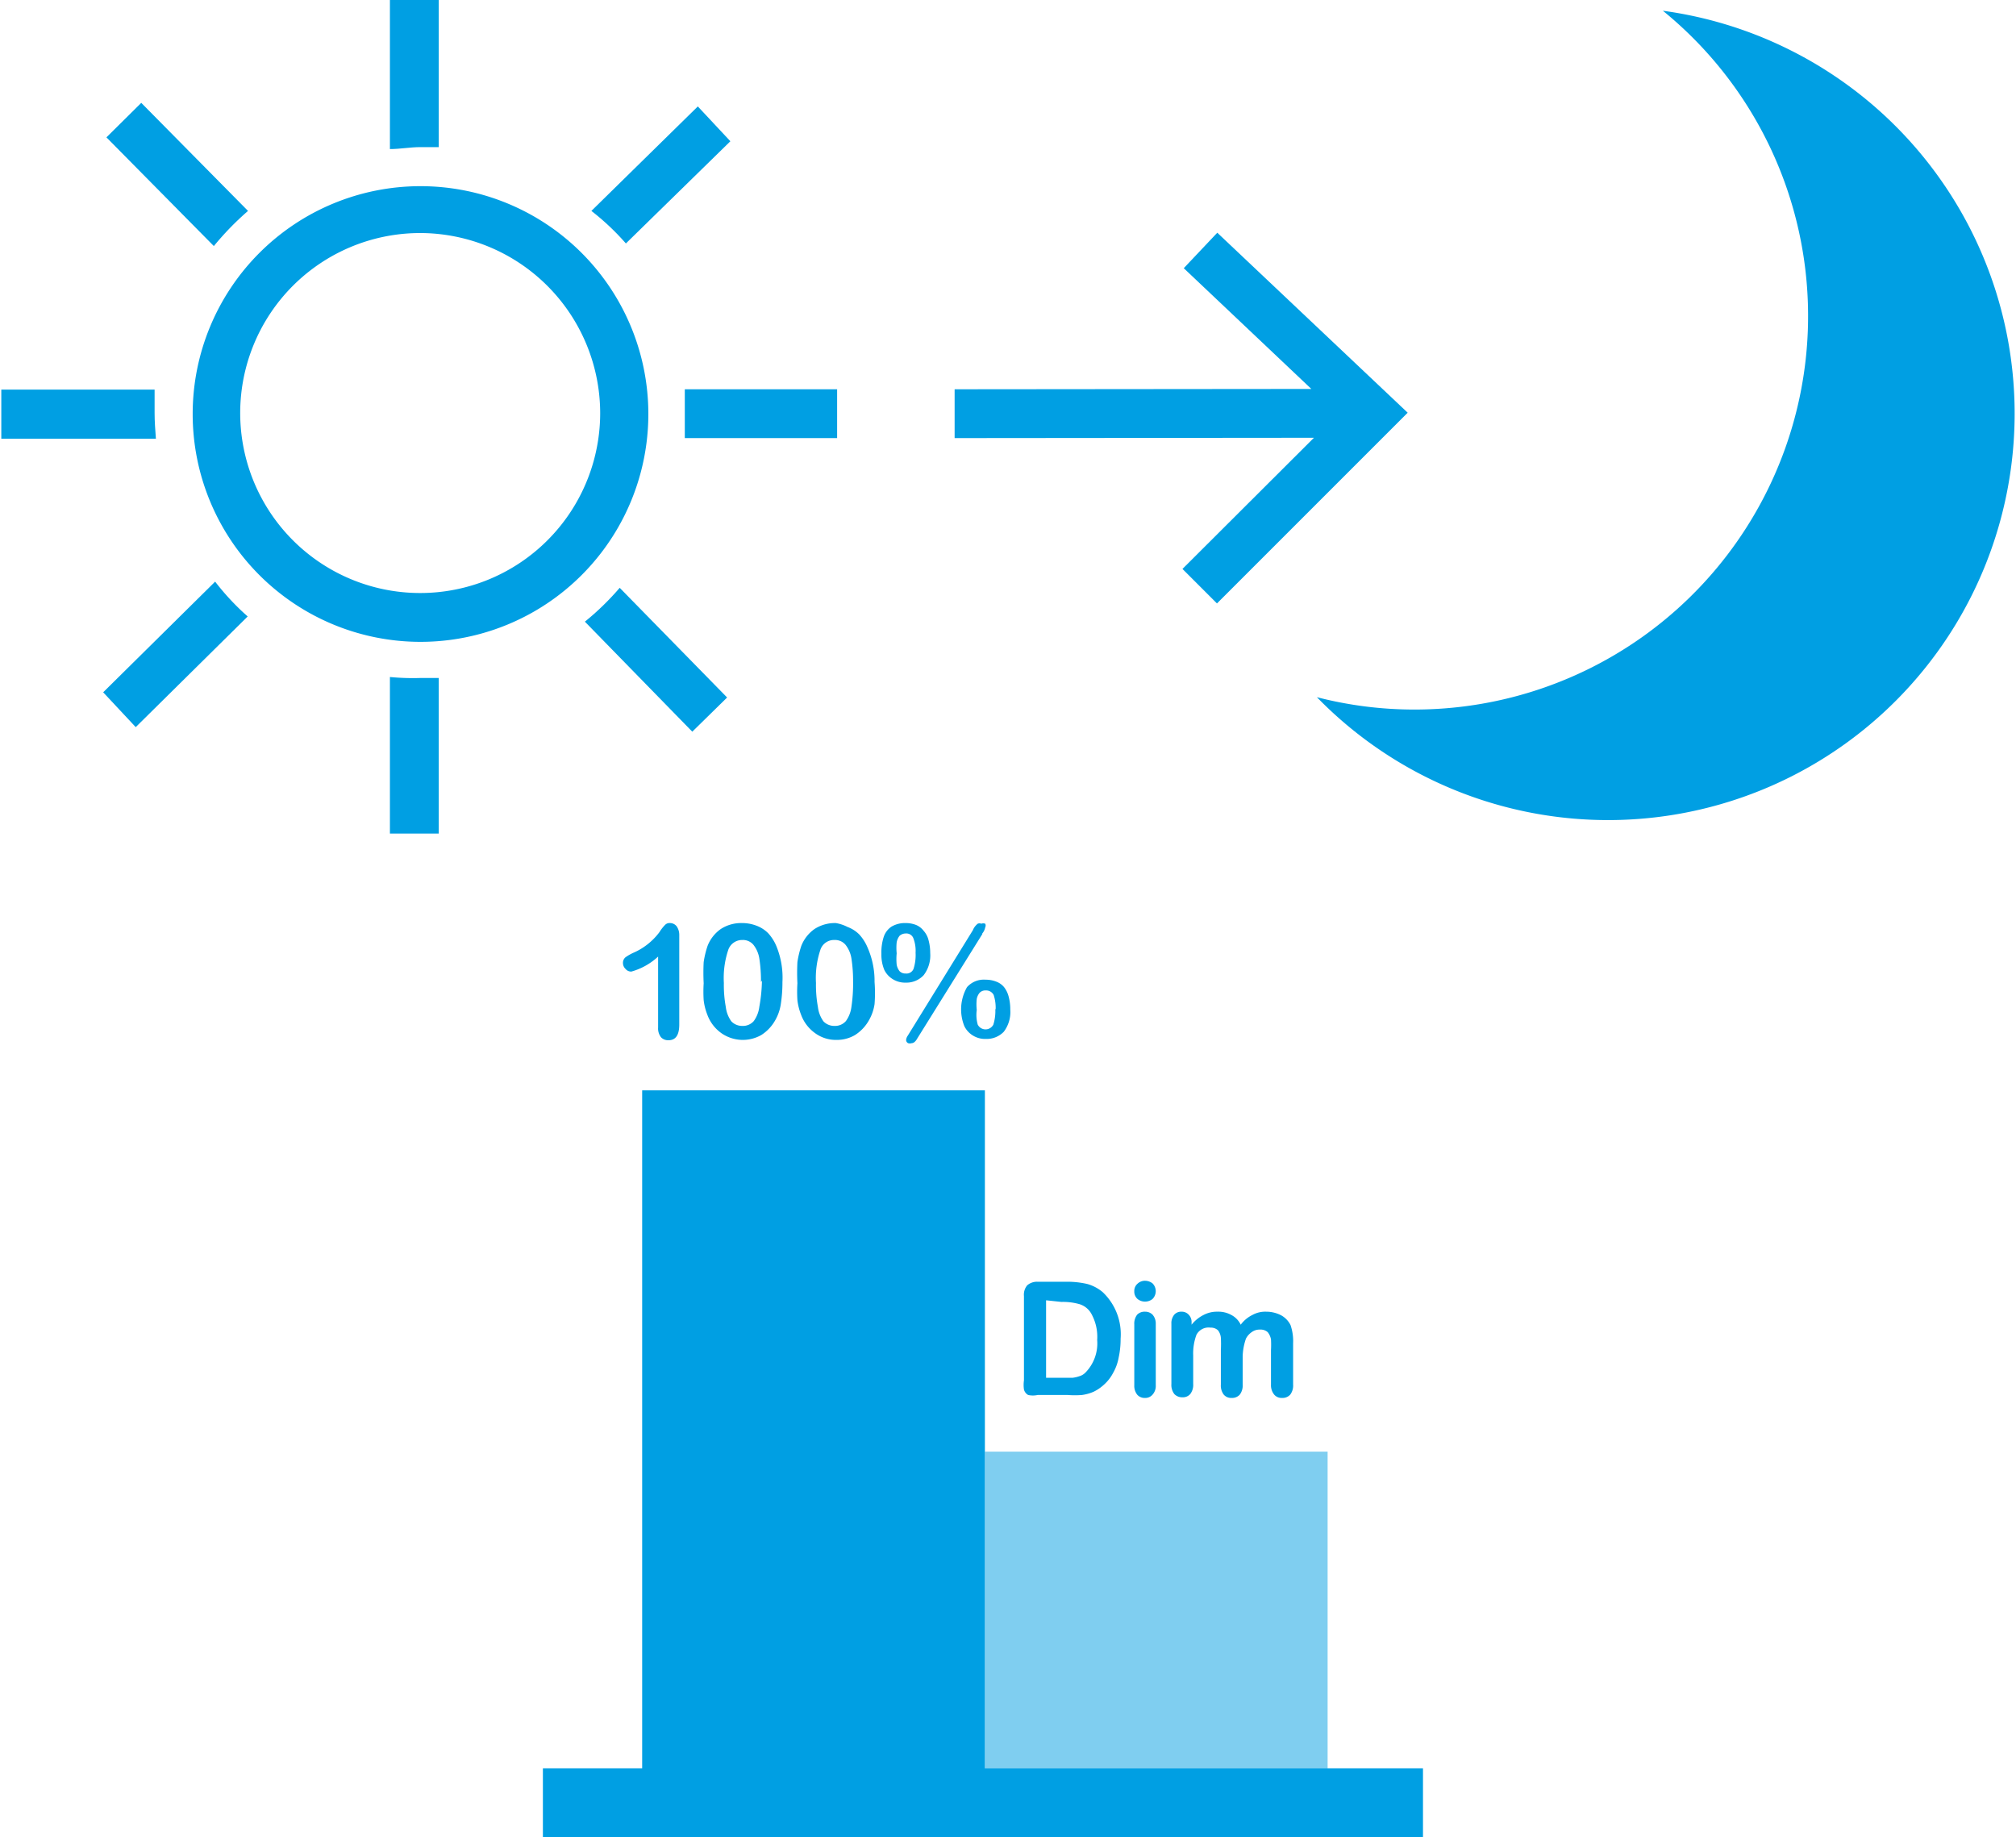 <svg id="Calque_2" data-name="Calque 2" xmlns="http://www.w3.org/2000/svg" viewBox="0 0 61.94 56.45"><defs><style>.cls-1,.cls-2{fill:#009fe3;}.cls-2{opacity:0.5;}</style></defs><g id="tri_level" data-name="tri level"><rect class="cls-1" x="16.68" y="54.33" width="27.04" height="2.12"/><rect class="cls-2" x="30.26" y="44.6" width="10.53" height="9.73"/><rect class="cls-1" x="19.73" y="33.5" width="10.53" height="20.84"/><path class="cls-1" d="M22.18,34.09V31.91a2,2,0,0,1-.82.46.22.22,0,0,1-.18-.08.25.25,0,0,1-.08-.18.22.22,0,0,1,.08-.18,1.44,1.44,0,0,1,.27-.15,2,2,0,0,0,.77-.62,1.25,1.25,0,0,1,.18-.23.19.19,0,0,1,.15-.05.26.26,0,0,1,.2.1.46.46,0,0,1,.08.27V34q0,.48-.33.48a.3.3,0,0,1-.23-.09A.44.44,0,0,1,22.18,34.09Z" transform="translate(-1.96 -2.52)"/><path class="cls-1" d="M26,32.69a4.4,4.4,0,0,1-.05.68,1.41,1.41,0,0,1-.18.51,1.27,1.27,0,0,1-.42.44,1.15,1.15,0,0,1-1.23-.06,1.2,1.2,0,0,1-.43-.57,1.77,1.77,0,0,1-.11-.44,4.07,4.07,0,0,1,0-.52,6.3,6.3,0,0,1,0-.65,2.83,2.83,0,0,1,.12-.5,1.14,1.14,0,0,1,.41-.52,1.15,1.15,0,0,1,.65-.18,1.23,1.23,0,0,1,.44.08,1,1,0,0,1,.36.23,1.38,1.38,0,0,1,.25.39A2.55,2.55,0,0,1,26,32.69Zm-.66,0a4.48,4.48,0,0,0-.05-.72.91.91,0,0,0-.18-.42.42.42,0,0,0-.34-.15.45.45,0,0,0-.44.32,2.71,2.71,0,0,0-.13,1,3.73,3.73,0,0,0,.06.74.94.94,0,0,0,.17.44.46.46,0,0,0,.34.14.44.44,0,0,0,.35-.15.94.94,0,0,0,.17-.44A4.86,4.86,0,0,0,25.37,32.65Z" transform="translate(-1.96 -2.52)"/><path class="cls-1" d="M28.83,32.69a4.4,4.4,0,0,1,0,.68,1.41,1.41,0,0,1-.18.51,1.27,1.27,0,0,1-.42.44,1.1,1.1,0,0,1-.57.15,1.08,1.08,0,0,1-.66-.21,1.2,1.2,0,0,1-.43-.57,1.77,1.77,0,0,1-.11-.44,4.07,4.07,0,0,1,0-.52,6.3,6.3,0,0,1,0-.65,2.83,2.83,0,0,1,.12-.5,1.14,1.14,0,0,1,.41-.52,1.15,1.15,0,0,1,.65-.18A1.23,1.23,0,0,1,28,31a1,1,0,0,1,.36.23,1.38,1.38,0,0,1,.25.39A2.55,2.55,0,0,1,28.83,32.69Zm-.66,0a4.48,4.48,0,0,0-.05-.72.91.91,0,0,0-.18-.42.42.42,0,0,0-.34-.15.44.44,0,0,0-.44.32,2.71,2.71,0,0,0-.13,1,3.73,3.73,0,0,0,.06.74.94.94,0,0,0,.17.44.46.46,0,0,0,.34.14.44.44,0,0,0,.35-.15.94.94,0,0,0,.17-.44A4.86,4.86,0,0,0,28.17,32.65Z" transform="translate(-1.96 -2.52)"/><path class="cls-1" d="M30.54,31.8a1,1,0,0,1-.2.68.72.72,0,0,1-.55.23.71.71,0,0,1-.39-.1.69.69,0,0,1-.27-.29,1.22,1.22,0,0,1-.09-.49,1.56,1.56,0,0,1,.07-.52.61.61,0,0,1,.24-.32.81.81,0,0,1,.43-.11.88.88,0,0,1,.33.06.58.58,0,0,1,.23.18.67.67,0,0,1,.15.29A1.48,1.48,0,0,1,30.54,31.8Zm-.45,0a1.08,1.08,0,0,0-.07-.46.23.23,0,0,0-.23-.14.29.29,0,0,0-.19.07.46.46,0,0,0-.09.2,1.67,1.67,0,0,0,0,.34,1.78,1.78,0,0,0,0,.35.46.46,0,0,0,.09.2.25.25,0,0,0,.19.07.23.23,0,0,0,.24-.15A1.4,1.4,0,0,0,30.09,31.78Zm2.05-.58-2,3.21c-.05.09-.11.14-.17.14a.18.18,0,0,1-.11,0,.11.11,0,0,1-.06-.1.27.27,0,0,1,.05-.13l2-3.24A.48.48,0,0,1,32,30.9a.14.14,0,0,1,.11,0,.17.17,0,0,1,.12,0,.12.12,0,0,1,0,.11A.41.41,0,0,1,32.14,31.2ZM33,33.54a1,1,0,0,1-.2.68.73.73,0,0,1-.55.22.71.71,0,0,1-.39-.1.69.69,0,0,1-.27-.29,1.38,1.38,0,0,1,.08-1.2.69.69,0,0,1,.57-.23.88.88,0,0,1,.33.06.56.56,0,0,1,.24.17.78.78,0,0,1,.14.29A1.5,1.5,0,0,1,33,33.54Zm-.45,0a1.28,1.28,0,0,0-.06-.45.26.26,0,0,0-.24-.14.25.25,0,0,0-.19.07.42.42,0,0,0-.09.19,1.58,1.58,0,0,0,0,.34A1.1,1.1,0,0,0,32,34a.27.27,0,0,0,.48,0A1.4,1.4,0,0,0,32.54,33.51Z" transform="translate(-1.96 -2.52)"/><path class="cls-1" d="M33.83,41.9h.92a2.72,2.72,0,0,1,.62.07,1.26,1.26,0,0,1,.47.25,1.78,1.78,0,0,1,.55,1.43,2.65,2.65,0,0,1-.06.58,1.47,1.47,0,0,1-.17.47,1.28,1.28,0,0,1-.29.37,1.3,1.3,0,0,1-.31.21,1.36,1.36,0,0,1-.36.1,2.81,2.81,0,0,1-.43,0h-.93a.69.69,0,0,1-.29,0,.27.27,0,0,1-.13-.17,1,1,0,0,1,0-.28V42.34a.45.45,0,0,1,.1-.33A.46.46,0,0,1,33.83,41.9Zm.27.57v2.38h.82a1,1,0,0,0,.21-.05.42.42,0,0,0,.18-.11,1.28,1.28,0,0,0,.36-1,1.45,1.45,0,0,0-.16-.77.63.63,0,0,0-.38-.33,1.86,1.86,0,0,0-.56-.07Z" transform="translate(-1.96 -2.52)"/><path class="cls-1" d="M37.14,42.51a.36.36,0,0,1-.23-.08.3.3,0,0,1-.1-.24.29.29,0,0,1,.1-.23.33.33,0,0,1,.23-.09.38.38,0,0,1,.23.08.34.34,0,0,1,0,.48A.36.36,0,0,1,37.14,42.51Zm.33.68v1.89a.4.4,0,0,1-.1.29.29.29,0,0,1-.23.1.3.3,0,0,1-.24-.1.44.44,0,0,1-.09-.29V43.21a.45.45,0,0,1,.09-.3.32.32,0,0,1,.24-.09.32.32,0,0,1,.23.09A.41.41,0,0,1,37.47,43.19Z" transform="translate(-1.96 -2.52)"/><path class="cls-1" d="M40.14,44.19v.87a.46.46,0,0,1-.09.31.32.32,0,0,1-.25.1.3.3,0,0,1-.24-.1.46.46,0,0,1-.09-.31V44a3.47,3.47,0,0,0,0-.38.43.43,0,0,0-.09-.23.32.32,0,0,0-.23-.08.42.42,0,0,0-.43.22,1.65,1.65,0,0,0-.1.63v.88a.46.46,0,0,1-.09.31.3.3,0,0,1-.24.1.33.33,0,0,1-.25-.1.46.46,0,0,1-.09-.31V43.19a.41.41,0,0,1,.09-.28.28.28,0,0,1,.22-.09.29.29,0,0,1,.22.09.32.32,0,0,1,.09.24v.07a1.11,1.11,0,0,1,.37-.3.88.88,0,0,1,.43-.1.82.82,0,0,1,.42.1.65.65,0,0,1,.29.3,1,1,0,0,1,.36-.3.82.82,0,0,1,.42-.1,1,1,0,0,1,.46.11.7.7,0,0,1,.29.3,1.51,1.51,0,0,1,.08.56v1.27a.46.46,0,0,1-.09.31.32.32,0,0,1-.25.1.3.3,0,0,1-.24-.1.46.46,0,0,1-.1-.31V44a3,3,0,0,0,0-.33.5.5,0,0,0-.1-.22.33.33,0,0,0-.24-.08.4.4,0,0,0-.24.07.55.55,0,0,0-.19.21A1.82,1.82,0,0,0,40.14,44.19Z" transform="translate(-1.96 -2.52)"/></g><g id="Crépusculaire"><path class="cls-1" d="M13.94,23.32v4.81h1.5V23.35c-.19,0-.37,0-.56,0A7.3,7.3,0,0,1,13.94,23.32Z" transform="translate(-1.96 -2.52)"/><path class="cls-1" d="M13.94,7.1c.31,0,.62-.06.94-.06s.37,0,.56,0V2.52h-1.5Z" transform="translate(-1.96 -2.52)"/><path class="cls-1" d="M24.4,6.86l-1-1.07L20.13,9A7.59,7.59,0,0,1,21.19,10Z" transform="translate(-1.96 -2.52)"/><path class="cls-1" d="M23,14.48c0,.24,0,.48,0,.73s0,.51,0,.77h4.68v-1.5Z" transform="translate(-1.96 -2.52)"/><polygon class="cls-1" points="37.4 7.15 36.37 8.24 40.29 11.95 29.33 11.96 29.33 13.46 40.37 13.45 36.33 17.48 37.39 18.54 43.25 12.68 37.4 7.15"/><path class="cls-1" d="M5.13,23.79l1,1.07,3.44-3.4a7.59,7.59,0,0,1-1-1.07Z" transform="translate(-1.96 -2.52)"/><path class="cls-1" d="M6.71,15.21c0-.24,0-.48,0-.72H2V16H6.75C6.73,15.73,6.71,15.47,6.71,15.21Z" transform="translate(-1.96 -2.52)"/><path class="cls-1" d="M19.93,21.62,23.23,25l1.07-1.05L21,20.58A8.24,8.24,0,0,1,19.93,21.62Z" transform="translate(-1.96 -2.52)"/><path class="cls-1" d="M9.58,9,6.3,5.68,5.23,6.74l3.3,3.34A8.93,8.93,0,0,1,9.58,9Z" transform="translate(-1.96 -2.52)"/><path class="cls-1" d="M14.88,22.24a7,7,0,1,1,7-7A7,7,0,0,1,14.88,22.24Zm0-12.56a5.53,5.53,0,1,0,5.52,5.53A5.54,5.54,0,0,0,14.88,9.68Z" transform="translate(-1.96 -2.52)"/><path class="cls-1" d="M53.05,2.85a12.09,12.09,0,0,1-7.63,21.47,11.94,11.94,0,0,1-3-.38A12.49,12.49,0,1,0,53.05,2.85Z" transform="translate(-1.96 -2.52)"/></g></svg>